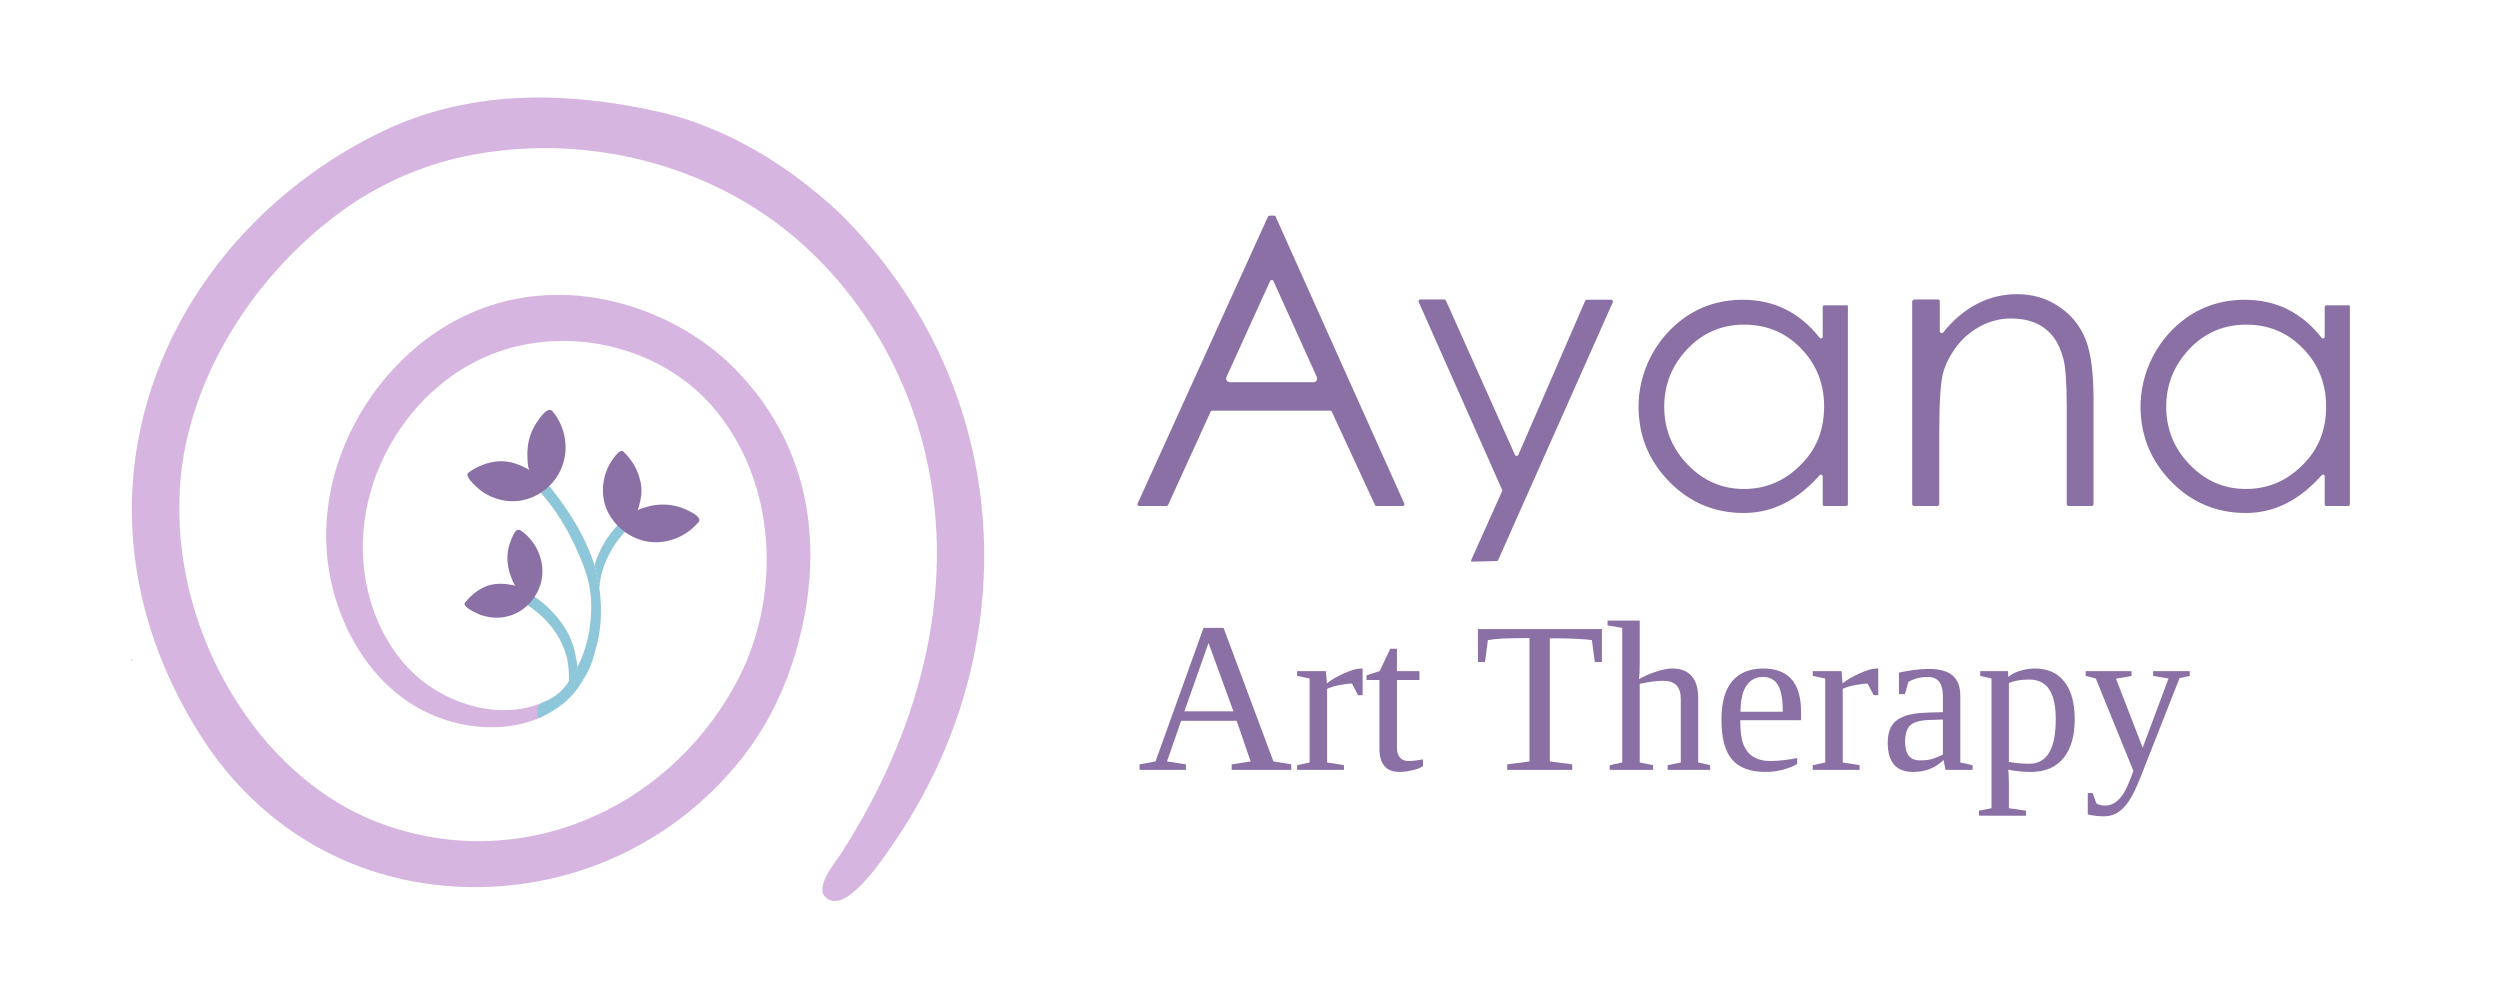 <svg xmlns="http://www.w3.org/2000/svg" xmlns:xlink="http://www.w3.org/1999/xlink" width="500" viewBox="0 0 375 150" height="200"><defs><g/></defs><path fill="#8b70a6" d="M191.355 32.516l19.285 43.008C210.727 75.691 210.602 75.902 210.391 75.902h-3.898C206.367 75.902 206.281 75.859 206.238 75.734L199.781 61.773C199.742 61.691 199.656 61.605 199.531 61.605H181.84C181.711 61.605 181.629 61.648 181.586 61.773l-6.371 13.961C175.172 75.816 175.09 75.902 174.961 75.902h-4.066C170.688 75.902 170.559 75.691 170.645 75.523l19.539-43.008C190.223 32.43 190.309 32.348 190.434 32.348H191.145C191.23 32.348 191.312 32.387 191.355 32.516zM190.516 42.156l-6.539 14.379C183.809 56.91 184.062 57.332 184.48 57.332h12.535c.418.0.672-.422.504-.797l-6.5-14.379C190.938 41.945 190.602 41.945 190.516 42.156zm0 0" fill-opacity="1" fill-rule="nonzero"/><path fill="#8b70a6" d="M213.031 44.922h3.605C216.762 44.922 216.848 45.008 216.891 45.09l10.355 23.141C227.328 68.438 227.664 68.438 227.75 68.23l10.02-23.098C237.812 45.047 237.895 44.965 238.02 44.965h3.648c.211.0.336.207.25.375l-17.188 38.652C224.688 84.074 224.645 84.16 224.52 84.16L220.789 84.242C220.578 84.242 220.664 84.031 220.746 83.863l4.57-10.184C225.359 73.594 225.359 73.512 225.316 73.469L212.824 45.34C212.695 45.133 212.824 44.922 213.031 44.922zm0 0" fill-opacity="1" fill-rule="nonzero"/><path fill="#8b70a6" d="M277.18 45.969V75.648c0 .168-.125.254-.25.254H273.656C273.488 75.902 273.406 75.773 273.406 75.648V71.457C273.406 71.207 273.113 71.121 272.945 71.289 269.59 75.062 265.816 76.949 261.582 76.949 257.141 76.949 253.406 75.355 250.348 72.211c-2.477-2.555-3.941-5.492-4.402-8.844C245.148 57.918 247.203 52.383 251.312 48.738 254.16 46.223 257.559 44.965 261.414 44.965c4.695.0 8.512 1.887 11.531 5.699C273.113 50.875 273.406 50.75 273.406 50.496V46.055C273.406 45.887 273.531 45.801 273.656 45.801h3.273C277.098 45.719 277.18 45.844 277.18 45.969zm-3.562 15.008c0-3.438-1.176-6.371-3.48-8.719C267.828 49.867 264.98 48.695 261.625 48.695s-6.207 1.215-8.512 3.648c-2.305 2.43-3.48 5.32-3.48 8.676.0 3.352 1.176 6.246 3.523 8.676C255.504 72.129 258.312 73.344 261.582 73.344 264.852 73.344 267.664 72.168 270.012 69.82 272.441 67.477 273.617 64.539 273.617 60.977zm0 0" fill-opacity="1" fill-rule="nonzero"/><path fill="#8b70a6" d="M287.199 44.922H290.68C290.848 44.922 290.973 45.047 290.973 45.215v4.484C290.973 49.953 291.309 50.078 291.477 49.867 294.578 46.055 298.27 44.125 302.586 44.125 304.934 44.125 307.031 44.754 308.875 46.012c1.887 1.258 3.188 2.934 3.984 4.945.797 2.055 1.172 5.031 1.172 9.016V75.605c0 .168-.125.297-.293.297h-3.438C310.133 75.902 310.008 75.773 310.008 75.605V61.145C310.008 57.539 309.84 55.066 309.504 53.809 309.168 52.508 308.668 51.418 307.996 50.539 307.324 49.66 306.445 48.945 305.395 48.484 304.348 48.023 303.09 47.773 301.582 47.773 300.07 47.773 298.605 48.148 297.18 48.863 295.754 49.617 294.496 50.625 293.488 51.965 292.484 53.305 291.812 54.648 291.434 56.031 291.098 57.414 290.891 60.266 290.891 64.5V75.605c0 .168-.125.297-.293.297H287.117C286.949 75.902 286.824 75.773 286.824 75.605V45.172c.082-.125.207-.25.375-.25zm0 0" fill-opacity="1" fill-rule="nonzero"/><path fill="#8b70a6" d="M352.48 45.969V75.648C352.48 75.816 352.355 75.902 352.227 75.902H348.957c-.168.0-.25-.129-.25-.254V71.457C348.707 71.207 348.414 71.121 348.246 71.289 344.891 75.062 341.117 76.949 336.883 76.949c-4.445.0-8.176-1.594-11.234-4.738C323.172 69.656 321.707 66.719 321.246 63.367 320.449 57.918 322.504 52.383 326.609 48.738c2.852-2.516 6.25-3.773 10.105-3.773C341.41 44.965 345.227 46.852 348.246 50.664 348.414 50.875 348.707 50.75 348.707 50.496V46.055c0-.168.125-.254.25-.254H352.227C352.355 45.719 352.48 45.844 352.48 45.969zm-3.562 15.008c0-3.438-1.176-6.371-3.48-8.719C343.129 49.867 340.277 48.695 336.926 48.695 333.57 48.695 330.719 49.91 328.414 52.344 326.109 54.773 324.934 57.664 324.934 61.02 324.934 64.371 326.109 67.266 328.457 69.695 330.805 72.129 333.613 73.344 336.883 73.344 340.152 73.344 342.961 72.168 345.309 69.82c2.434-2.344 3.609-5.281 3.609-8.844zm0 0" fill-opacity="1" fill-rule="nonzero"/><g fill="#8b70a6" fill-opacity="1"><g transform="translate(170.625, 115.48)"><g><path d="M7.266-.828V0H.312V-.828l2.391-.438L9.906-21.297h3l7.484 20.031 2.672.438V0H14.125V-.828l2.844-.438L14.875-7.359H6.547l-2.125 6.094zM10.656-19.031l-3.625 10.25h7.359zm0 0"/></g></g></g><g fill="#8b70a6" fill-opacity="1"><g transform="translate(193.924, 115.48)"><g><path d="M10.469-15.203v4h-.688L8.875-12.938C8.344-12.938 7.719-12.863 7-12.719 6.281-12.582 5.66-12.395 5.141-12.156V-1.109l2.531.406V0H.641V-.703l1.875-.406v-12.594l-1.875-.391v-.719H4.969l.141 1.844c.625-.52 1.473-1.02 2.547-1.5C8.738-14.957 9.594-15.203 10.219-15.203zm0 0"/></g></g></g><g fill="#8b70a6" fill-opacity="1"><g transform="translate(204.667, 115.48)"><g><path d="M5.266.312C4.254.312 3.5.016 3-.578c-.5-.602-.75-1.445-.75-2.531v-10.375H.312V-14.188l1.969-.625L3.875-18.172h1V-14.812H8.25v1.328H4.875v10.094c0 .688.148 1.203.453 1.547.312.344.719.516 1.219.516.613.0 1.359-.082 2.234-.25v1.031c-.375.25-.914.453-1.609.609-.688.164-1.324.25-1.906.25zm0 0"/></g></g></g><g fill="#8b70a6" fill-opacity="1"><g transform="translate(213.631, 115.48)"><g/></g></g><g fill="#8b70a6" fill-opacity="1"><g transform="translate(221.113, 115.48)"><g><path d="M4.969.0V-.828l3.344-.438v-18.5H7.516c-2.656.0-4.477.105-5.453.312l-.422 3.281H.578V-21.125h18.594v4.953h-1.062l-.438-3.281c-.312-.07-1-.133-2.062-.188-1.062-.062-2.227-.094-3.484-.094h-.766v18.469l3.359.438V0zm0 0"/></g></g></g><g fill="#8b70a6" fill-opacity="1"><g transform="translate(240.82, 115.48)"><g><path d="M5.141-15.969c0 1.086-.039 1.871-.109 2.359.75-.438 1.602-.812 2.562-1.125.969-.312 1.781-.469 2.438-.469 1.281.0 2.242.375 2.891 1.125.656.742.984 1.82.984 3.234v9.734l1.797.406V0h-6.375V-.703l1.969-.406V-10.656c0-1.801-.871-2.703-2.609-2.703-.992.0-2.172.152-3.547.453V-1.109l2 .406V0h-6.5V-.703l1.875-.406v-20.188l-2.203-.375v-.719H5.141zm0 0"/></g></g></g><g fill="#8b70a6" fill-opacity="1"><g transform="translate(256.951, 115.48)"><g><path d="M4.094-7.453v.281c0 1.449.16 2.578.484 3.391.32.805.816 1.414 1.484 1.828.664.418 1.539.625 2.625.625.562.0 1.227-.047 2-.141.781-.094 1.426-.195 1.938-.312v.891C12.113-.566 11.426-.285 10.562-.047 9.695.191 8.812.312 7.906.312c-2.305.0-3.984-.617-5.047-1.859-1.062-1.238-1.594-3.227-1.594-5.969.0-2.582.535-4.508 1.609-5.781 1.082-1.27 2.629-1.906 4.641-1.906 3.789.0 5.688 2.152 5.688 6.453v1.297zM7.516-13.938c-1.094.0-1.934.445-2.516 1.328-.586.875-.875 2.172-.875 3.891h6.344c0-1.875-.246-3.211-.734-4.016C9.254-13.535 8.516-13.938 7.516-13.938zm0 0"/></g></g></g><g fill="#8b70a6" fill-opacity="1"><g transform="translate(271.27, 115.48)"><g><path d="M10.469-15.203v4h-.688L8.875-12.938C8.344-12.938 7.719-12.863 7-12.719 6.281-12.582 5.66-12.395 5.141-12.156V-1.109l2.531.406V0H.641V-.703l1.875-.406v-12.594l-1.875-.391v-.719H4.969l.141 1.844c.625-.52 1.473-1.02 2.547-1.5C8.738-14.957 9.594-15.203 10.219-15.203zm0 0"/></g></g></g><g fill="#8b70a6" fill-opacity="1"><g transform="translate(282.014, 115.48)"><g><path d="M7.328-15.141c1.613.0 2.801.336 3.562 1C11.648-13.484 12.031-12.473 12.031-11.109v10l1.844.406V0H9.812L9.516-1.484C8.316-.285 6.789.312 4.938.312c-2.531.0-3.797-1.469-3.797-4.406.0-.988.188-1.805.562-2.453.383-.645 1-1.133 1.844-1.469C4.391-8.359 5.609-8.551 7.203-8.594l2.219-.062v-2.312c0-1.02-.188-1.77-.562-2.25-.375-.477-.949-.719-1.719-.719C6.086-13.938 5.125-13.691 4.25-13.203l-.531 1.844H2.828V-14.594c1.707-.363 3.207-.547 4.5-.547zm2.094 7.594-2.062.062C5.953-7.43 5-7.156 4.5-6.656c-.5.492-.75 1.312-.75 2.469.0 1.844.75 2.766 2.25 2.766.719.0 1.336-.078 1.859-.234.52-.164 1.039-.375 1.562-.625zm0 0"/></g></g></g><g fill="#8b70a6" fill-opacity="1"><g transform="translate(296.333, 115.48)"><g><path d="M2.391-13.703.703-14.094v-.719H4.875l.031.875C5.344-14.32 5.93-14.629 6.672-14.859 7.41-15.086 8.164-15.203 8.938-15.203c1.883.0 3.344.656 4.375 1.969 1.039 1.312 1.562 3.199 1.562 5.656.0 2.512-.57 4.453-1.703 5.828C12.047-.375 10.414.312 8.281.312c-1.188.0-2.312-.117-3.375-.344C4.969.727 5 1.32 5 1.75v4l2.578.375v.75H.516v-.75l1.875-.375zm9.641 6.125c0-2.02-.328-3.52-.984-4.5C10.391-13.055 9.395-13.547 8.062-13.547c-1.23.0-2.25.172-3.062.516V-1.203c.926.188 1.945.281 3.062.281 2.645.0 3.969-2.219 3.969-6.656zm0 0"/></g></g></g><g fill="#8b70a6" fill-opacity="1"><g transform="translate(312.464, 115.48)"><g><path d="M3.141 6.969c-.824.0-1.637-.094-2.438-.281V3.484h.75L1.969 5c.32.238.773.359 1.359.359.539.0 1.039-.164 1.5-.484.469-.312.895-.781 1.281-1.406.383-.617.863-1.719 1.438-3.312L1.906-13.703.391-14.094v-.719h6.875v.719L4.938-13.672l4 10.344 3.875-10.375L10.5-14.094v-.719H16v.719l-1.531.328L8.688.922C8 2.66 7.398 3.906 6.891 4.656c-.5.758-1.059 1.332-1.672 1.719-.605.395-1.297.594-2.078.594zm0 0"/></g></g></g><path fill="#d7b5e1" d="M125.824 31.844c-6.121-5.66-12.871-10.23-20.879-13.246C102.934 17.844 100.836 17.215 98.738 16.754c-14.043-3.145-28.426-3.312-41.504 3.016C36.562 29.746 21.301 49.699 19.875 72.965 19.039 87.051 23.441 100.633 31.32 112.203c8.805 12.617 21.637 19.449 35.387 20.664 17.066 1.512 33.668-5.488 44.359-18.863C111.148 113.922 111.191 113.836 111.277 113.754c3.27-4.148 5.742-8.844 7.418-13.832 5.328-15.93 3.605-32.363-8.469-44.605-3.52-3.562-7.883-6.371-12.492-8.258-12.16-4.945-25.156-3.477-35.219 4.949-10.062 8.426-15.598 22.047-12.914 34.918 1.469 6.957 5.117 13.582 10.816 17.773 5.703 4.234 13.668 5.699 20.25 3.102 2.559-.965 2.223-3.102 1.133-2.598C75.469 108.137 67.422 105.914 62.223 101.18c-5.156-4.781-7.758-11.949-7.801-18.949C54.34 69.988 62.055 58 73.332 53.305c11.277-4.695 25.449-1.59 33.5 7.629 9.77 11.195 10.605 28.758 3.438 41.797-10.523 19.199-32.871 28.547-53.582 20.621-18.281-7-30.312-28.504-29.77-48.078C27.004 59.93 36.059 43.289 50.062 32.555c5.449-4.191 11.781-7.25 18.492-8.844C85.867 19.688 105.156 23.879 118.863 35.324c10.062 8.383 17.066 20.246 20 32.988 4.863 20.875-1.34 42.004-12.66 59.652-.84 1.301-3.859 4.863-2.516 6.453 2.891 3.355 8.805-5.699 10.02-7.461C154.125 97.699 152.574 58.168 125.824 31.844zm0 0" fill-opacity="1" fill-rule="nonzero"/><path fill="#d7b5e1" d="M19.875 99.082C19.836 99.125 19.836 99.164 19.793 99.207 19.75 99.125 19.707 99.039 19.668 98.914 19.668 98.871 19.707 98.832 19.707 98.789 19.793 98.914 19.836 98.996 19.875 99.082zm0 0" fill-opacity="1" fill-rule="nonzero"/><path fill="#d7b5e1" d="M97.859 129.137c0-.039-.043-.039.0.0C97.816 129.098 97.859 129.098 97.859 129.098s0 0 0 .039c0-.039.0-.039.0.0zm0 0" fill-opacity="1" fill-rule="nonzero"/><path fill="#8ec7d9" d="M82.348 72.84c1.34 1.676 4.988 6.246 6.75 11.695C89.809 86.801 90.984 92.375 89.223 97.824 88.93 98.789 88.844 100.004 86.75 103.105c-1.219 1.805-3.23 3.438-5.914 4.613C80.629 107.172 80.293 106.207 81.215 105.453c1.508-.586 3.102-1.508 4.277-3.52 3.059-4.402 3.145-9.18 3.184-10.438C88.805 87.301 87.379 84.285 85.953 81.266c-1.594-3.352-3.48-5.828-4.863-7.379C81.508 73.555 81.969 73.133 82.348 72.84zm0 0" fill-opacity="1" fill-rule="nonzero"/><path fill="#8ec7d9" d="M78.488 90.363C78.824 89.984 79.203 89.48 79.539 89.105 80.754 89.816 83.059 91.453 84.863 94.387c1.297 2.098 1.551 4.359 1.762 5.617-.465 1.047-.672 1.676-1.301 2.18C85.367 101.137 85.324 99.711 84.945 98.328c-1.34-4.738-5.199-7.211-6.457-7.965zm0 0" fill-opacity="1" fill-rule="nonzero"/><path fill="#8ec7d9" d="M93.836 79.672C93.246 80.301 92.578 81.098 91.988 82.062c-1.508 2.43-2.012 4.57-2.055 6.164C89.641 87.008 89.473 85.918 89.18 84.703 89.727 83.152 90.188 82.02 91.152 80.637 91.656 79.883 92.117 79.336 92.746 78.625 93.078 78.961 93.5 79.379 93.836 79.672zm0 0" fill-opacity="1" fill-rule="nonzero"/><path fill="#8b70a6" d="M79.453 70.492C79.16 70.324 79.117 68.941 79.117 68.648 79.078 68.02 79.117 67.348 79.203 66.719 79.41 65.422 79.914 64.164 80.711 63.074 81.004 62.652 81.969 61.23 82.641 61.523 82.766 61.562 82.891 61.691 82.977 61.816c1.844 2.262 2.391 5.531 1.297 8.258-1.047 2.723-3.688 4.777-6.621 5.07C76.141 75.312 74.59 74.977 73.207 74.266 72.535 73.93 71.906 73.469 71.363 72.926 71.027 72.629 69.895 71.539 70.145 71.039 70.188 70.953 70.273 70.91 70.355 70.828c1.301-.922 2.895-1.551 4.484-1.633 1.762-.086 3.105.5 4.613 1.297zm0 0" fill-opacity="1" fill-rule="nonzero"/><path fill="#8b70a6" d="M95.637 76.613C95.723 76.32 97.062 76.027 97.355 75.941 97.984 75.773 98.613 75.691 99.242 75.691c1.301-.043 2.602.25 3.773.797C103.477 76.695 105.027 77.41 104.902 78.082 104.859 78.246 104.777 78.375 104.652 78.457c-1.887 2.18-4.949 3.312-7.801 2.727C94.004 80.594 91.57 78.414 90.73 75.648 90.312 74.184 90.355 72.629 90.773 71.207 90.984 70.492 91.32 69.781 91.738 69.152 91.988 68.773 92.828 67.477 93.375 67.641 93.457 67.684 93.543 67.727 93.582 67.809c1.133 1.09 2.012 2.516 2.391 4.066C96.477 73.594 96.141 75.02 95.637 76.613zm0 0" fill-opacity="1" fill-rule="nonzero"/><path fill="#8b70a6" d="M77.355 87.848C77.105 87.805 76.688 86.633 76.602 86.379 76.395 85.836 76.266 85.289 76.184 84.703 76.016 83.531 76.141 82.355 76.562 81.266 76.727 80.848 77.191 79.379 77.82 79.465c.125.0.25.082.375.168 2.098 1.465 3.355 4.066 3.145 6.621C81.129 88.812 79.41 91.199 77.023 92.164 75.766 92.668 74.379 92.793 73.082 92.5 72.41 92.375 71.781 92.164 71.195 91.828 70.859 91.664 69.602 91.035 69.684 90.531 69.684 90.445 69.77 90.363 69.812 90.32 70.691 89.23 71.863 88.309 73.164 87.848 74.633 87.387 75.891 87.555 77.355 87.848zm0 0" fill-opacity="1" fill-rule="nonzero"/></svg>